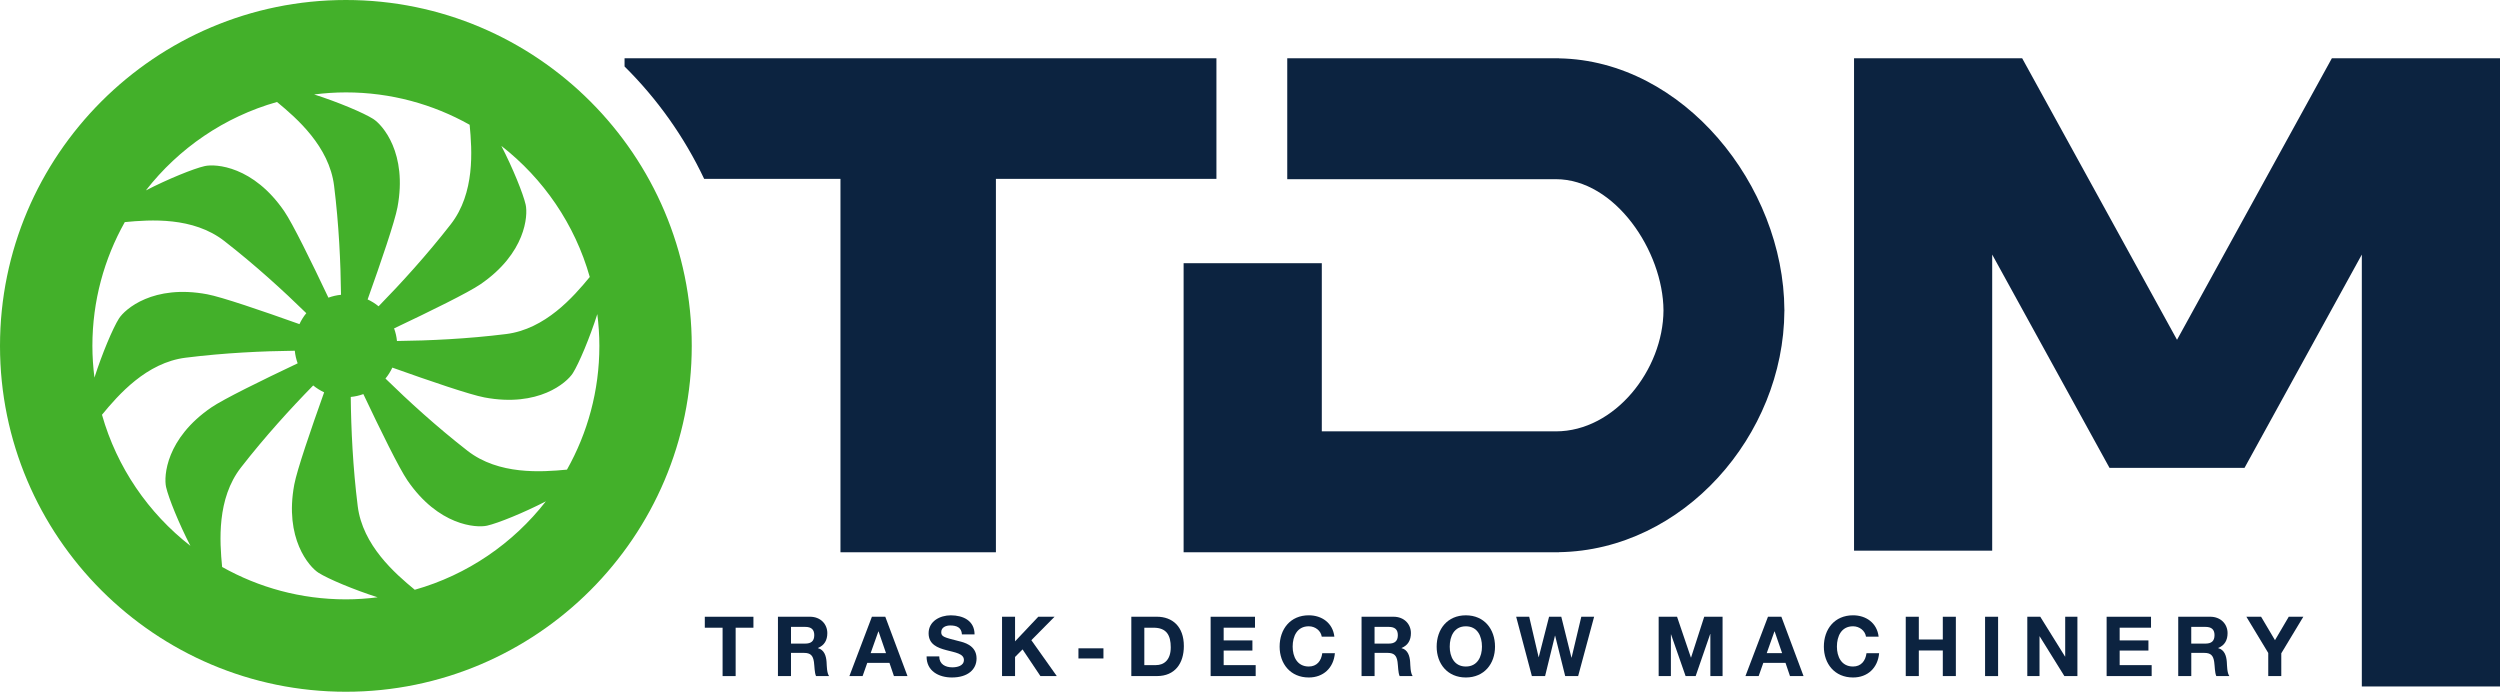 <?xml version="1.0" encoding="utf-8"?>
<!-- Generator: Adobe Illustrator 16.0.4, SVG Export Plug-In . SVG Version: 6.00 Build 0)  -->
<!DOCTYPE svg PUBLIC "-//W3C//DTD SVG 1.1//EN" "http://www.w3.org/Graphics/SVG/1.1/DTD/svg11.dtd">
<svg version="1.1" id="Layer_1" xmlns="http://www.w3.org/2000/svg" xmlns:xlink="http://www.w3.org/1999/xlink" x="0px" y="0px"
	 width="140px" height="38.738px" viewBox="0 0 140 38.738" enable-background="new 0 0 140 38.738" xml:space="preserve">
<g>
	<path fill="#0C2340" d="M99.926,17.385c0-0.011,0.001-0.021,0.001-0.032h-0.002c-0.034-6.978-5.666-13.967-12.621-14.085V3.263
		H72.086v6.771h15.041c3.313,0,6.011,4.032,6.028,7.351c-0.018,3.315-2.715,6.771-6.028,6.771H74.021v-9.415h-7.739v9.415v6.771
		h6.771h14.251v-0.005c6.955-0.108,12.587-6.531,12.621-13.505h0.002C99.927,17.406,99.926,17.396,99.926,17.385"/>
	<polygon fill="#0C2340" points="130.585,3.262 121.913,19.029 113.241,3.262 103.826,3.262 103.826,30.836 111.563,30.836 
		111.563,14.256 118.133,26.202 125.692,26.202 132.262,14.256 132.262,38.441 140,38.441 140,3.262 	"/>
	<path fill="#0C2340" d="M34.975,3.262v0.461c1.83,1.812,3.344,3.939,4.458,6.294h7.633v20.909h8.705V10.018H68.12V3.262H34.975z"/>
	<polygon fill="#0C2340" points="40.465,35.152 39.469,35.152 39.469,34.538 42.192,34.538 42.192,35.152 41.196,35.152 
		41.196,37.861 40.465,37.861 	"/>
	<path fill="#0C2340" d="M43.565,34.537h1.792c0.596,0,0.973,0.414,0.973,0.917c0,0.391-0.159,0.684-0.526,0.833v0.009
		c0.358,0.093,0.461,0.442,0.484,0.777c0.014,0.209,0.009,0.601,0.139,0.787h-0.73c-0.089-0.209-0.08-0.531-0.117-0.796
		c-0.051-0.349-0.186-0.502-0.553-0.502h-0.731v1.298h-0.731V34.537z M44.296,36.041h0.8c0.326,0,0.503-0.139,0.503-0.474
		c0-0.322-0.177-0.461-0.503-0.461h-0.8V36.041z"/>
	<path fill="#0C2340" d="M48.827,34.537h0.749l1.243,3.323H50.06l-0.251-0.74h-1.242l-0.261,0.74h-0.74L48.827,34.537z
		 M48.756,36.576h0.861l-0.419-1.219h-0.009L48.756,36.576z"/>
	<path fill="#0C2340" d="M52.598,36.757c0,0.442,0.345,0.614,0.734,0.614c0.256,0,0.647-0.074,0.647-0.414
		c0-0.358-0.498-0.418-0.986-0.549c-0.493-0.13-0.991-0.321-0.991-0.945c0-0.679,0.643-1.005,1.242-1.005
		c0.694,0,1.331,0.303,1.331,1.07h-0.707c-0.024-0.4-0.307-0.502-0.655-0.502c-0.233,0-0.504,0.097-0.504,0.376
		c0,0.257,0.158,0.29,0.991,0.503c0.242,0.061,0.987,0.215,0.987,0.968c0,0.61-0.479,1.066-1.383,1.066
		c-0.735,0-1.424-0.363-1.415-1.182H52.598z"/>
	<polygon fill="#0C2340" points="56.114,34.538 56.843,34.538 56.843,35.916 58.143,34.538 59.054,34.538 57.756,35.851 
		59.18,37.86 58.263,37.86 57.263,36.366 56.843,36.79 56.843,37.86 56.114,37.86 	"/>
	<rect x="60.393" y="36.306" fill="#0C2340" width="1.4" height="0.568"/>
	<path fill="#0C2340" d="M63.354,34.537h1.433c0.86,0,1.509,0.54,1.509,1.643c0,0.964-0.494,1.68-1.509,1.68h-1.433V34.537z
		 M64.083,37.246h0.652c0.423,0,0.827-0.261,0.827-0.996c0-0.67-0.232-1.098-0.959-1.098h-0.521V37.246z"/>
	<polygon fill="#0C2340" points="67.795,34.538 70.28,34.538 70.28,35.151 68.525,35.151 68.525,35.863 70.135,35.863 
		70.135,36.431 68.525,36.431 68.525,37.247 70.318,37.247 70.318,37.86 67.795,37.86 	"/>
	<path fill="#0C2340" d="M74.018,35.654c-0.047-0.331-0.362-0.582-0.726-0.582c-0.655,0-0.903,0.559-0.903,1.14
		c0,0.554,0.248,1.113,0.903,1.113c0.447,0,0.698-0.308,0.755-0.745h0.707c-0.074,0.828-0.647,1.359-1.462,1.359
		c-1.028,0-1.633-0.768-1.633-1.727c0-0.986,0.604-1.755,1.633-1.755c0.731,0,1.345,0.429,1.433,1.197H74.018z"/>
	<path fill="#0C2340" d="M76.245,34.537h1.792c0.597,0,0.974,0.414,0.974,0.917c0,0.391-0.16,0.684-0.526,0.833v0.009
		c0.358,0.093,0.461,0.442,0.483,0.777c0.015,0.209,0.01,0.601,0.14,0.787h-0.729c-0.089-0.209-0.08-0.531-0.117-0.796
		c-0.051-0.349-0.187-0.502-0.554-0.502h-0.731v1.298h-0.73V34.537z M76.975,36.041h0.801c0.326,0,0.503-0.139,0.503-0.474
		c0-0.322-0.177-0.461-0.503-0.461h-0.801V36.041z"/>
	<path fill="#0C2340" d="M82.087,34.458c1.028,0,1.634,0.768,1.634,1.755c0,0.958-0.605,1.726-1.634,1.726s-1.634-0.768-1.634-1.726
		C80.454,35.226,81.059,34.458,82.087,34.458 M82.087,37.325c0.656,0,0.903-0.559,0.903-1.112c0-0.582-0.247-1.14-0.903-1.14
		c-0.655,0-0.902,0.558-0.902,1.14C81.185,36.766,81.432,37.325,82.087,37.325"/>
	<polygon fill="#0C2340" points="88.376,37.86 87.651,37.86 87.087,35.598 87.079,35.598 86.525,37.86 85.785,37.86 84.905,34.537 
		85.635,34.537 86.162,36.799 86.17,36.799 86.748,34.537 87.432,34.537 88,36.827 88.009,36.827 88.553,34.537 89.271,34.537 	"/>
	<polygon fill="#0C2340" points="92.885,34.538 93.915,34.538 94.69,36.822 94.7,36.822 95.436,34.538 96.464,34.538 96.464,37.86 
		95.78,37.86 95.78,35.505 95.771,35.505 94.957,37.86 94.393,37.86 93.579,35.528 93.57,35.528 93.57,37.86 92.885,37.86 	"/>
	<path fill="#0C2340" d="M99.007,34.537h0.75l1.241,3.323h-0.759l-0.251-0.74h-1.242l-0.261,0.74h-0.74L99.007,34.537z
		 M98.937,36.576h0.861l-0.419-1.219h-0.01L98.937,36.576z"/>
	<path fill="#0C2340" d="M104.496,35.654c-0.047-0.331-0.363-0.582-0.726-0.582c-0.656,0-0.903,0.559-0.903,1.14
		c0,0.554,0.247,1.113,0.903,1.113c0.446,0,0.697-0.308,0.754-0.745h0.707c-0.074,0.828-0.646,1.359-1.461,1.359
		c-1.028,0-1.634-0.768-1.634-1.727c0-0.986,0.605-1.755,1.634-1.755c0.73,0,1.345,0.429,1.433,1.197H104.496z"/>
	<polygon fill="#0C2340" points="106.722,34.538 107.454,34.538 107.454,35.812 108.797,35.812 108.797,34.538 109.528,34.538 
		109.528,37.86 108.797,37.86 108.797,36.427 107.454,36.427 107.454,37.86 106.722,37.86 	"/>
	<rect x="111.164" y="34.538" fill="#0C2340" width="0.729" height="3.323"/>
	<polygon fill="#0C2340" points="113.529,34.538 114.255,34.538 115.642,36.767 115.651,36.767 115.651,34.538 116.335,34.538 
		116.335,37.86 115.605,37.86 114.222,35.635 114.213,35.635 114.213,37.86 113.529,37.86 	"/>
	<polygon fill="#0C2340" points="117.971,34.538 120.457,34.538 120.457,35.151 118.701,35.151 118.701,35.863 120.312,35.863 
		120.312,36.431 118.701,36.431 118.701,37.247 120.493,37.247 120.493,37.86 117.971,37.86 	"/>
	<path fill="#0C2340" d="M121.979,34.537h1.792c0.595,0,0.973,0.414,0.973,0.917c0,0.391-0.157,0.684-0.525,0.833v0.009
		c0.357,0.093,0.46,0.442,0.483,0.777c0.015,0.209,0.01,0.601,0.141,0.787h-0.731c-0.089-0.209-0.079-0.531-0.117-0.796
		c-0.051-0.349-0.186-0.502-0.553-0.502h-0.73v1.298h-0.731V34.537z M122.71,36.041h0.801c0.325,0,0.502-0.139,0.502-0.474
		c0-0.322-0.177-0.461-0.502-0.461h-0.801V36.041z"/>
	<polygon fill="#0C2340" points="127.022,36.566 125.797,34.538 126.622,34.538 127.399,35.85 128.17,34.538 128.986,34.538 
		127.752,36.585 127.752,37.86 127.022,37.86 	"/>
	<path fill="#43B02A" d="M19.369,0C8.689,0,0,8.689,0,19.369c0,10.68,8.689,19.369,19.369,19.369s19.369-8.689,19.369-19.369
		C38.738,8.689,30.049,0,19.369,0 M33.027,15.511c-0.917,1.114-2.49,2.921-4.685,3.196c-2.177,0.271-4.318,0.369-6.112,0.389
		c-0.023-0.246-0.079-0.482-0.161-0.706c2.028-0.96,4.157-2.006,4.833-2.469c2.538-1.736,2.671-3.847,2.536-4.456
		c-0.138-0.615-0.726-2.064-1.363-3.296C30.431,10.004,32.194,12.564,33.027,15.511 M26.3,6.987
		c0.139,1.438,0.302,3.824-1.054,5.569c-1.347,1.731-2.792,3.314-4.046,4.597c-0.186-0.154-0.392-0.282-0.613-0.385
		c0.755-2.113,1.521-4.357,1.672-5.163c0.566-3.023-0.832-4.61-1.359-4.945c-0.534-0.339-1.983-0.95-3.309-1.371
		c0.583-0.073,1.176-0.115,1.778-0.115C21.885,5.174,24.249,5.834,26.3,6.987 M15.512,5.71c1.114,0.918,2.921,2.492,3.196,4.686
		c0.271,2.177,0.369,4.318,0.389,6.112c-0.246,0.023-0.482,0.08-0.706,0.161c-0.96-2.027-2.005-4.156-2.469-4.833
		c-1.736-2.538-3.848-2.672-4.456-2.536c-0.615,0.138-2.064,0.726-3.297,1.363C10.004,8.307,12.564,6.544,15.512,5.71 M6.988,12.438
		c1.437-0.139,3.824-0.302,5.569,1.055c1.731,1.346,3.314,2.791,4.596,4.045c-0.153,0.186-0.281,0.393-0.384,0.613
		c-2.113-0.754-4.358-1.52-5.164-1.671c-3.022-0.567-4.61,0.831-4.944,1.358c-0.339,0.534-0.95,1.983-1.372,3.309
		c-0.073-0.583-0.115-1.176-0.115-1.778C5.174,16.853,5.835,14.489,6.988,12.438 M5.711,23.226c0.918-1.114,2.491-2.921,4.686-3.195
		c2.177-0.272,4.318-0.37,6.112-0.39c0.023,0.246,0.079,0.482,0.16,0.706c-2.027,0.96-4.156,2.006-4.832,2.468
		c-2.538,1.737-2.672,3.849-2.537,4.457c0.138,0.615,0.727,2.065,1.364,3.297C8.308,28.734,6.545,26.174,5.711,23.226 M12.439,31.75
		c-0.139-1.437-0.303-3.824,1.054-5.569c1.347-1.731,2.791-3.315,4.046-4.596c0.185,0.153,0.393,0.281,0.613,0.385
		c-0.754,2.112-1.521,4.357-1.672,5.162c-0.566,3.023,0.832,4.611,1.359,4.945c0.533,0.339,1.983,0.95,3.309,1.371
		c-0.583,0.074-1.176,0.116-1.779,0.116C16.853,33.564,14.49,32.903,12.439,31.75 M23.227,33.027
		c-1.114-0.918-2.921-2.491-3.195-4.686c-0.272-2.177-0.371-4.318-0.39-6.112c0.246-0.023,0.482-0.079,0.706-0.16
		c0.96,2.027,2.005,4.156,2.468,4.832c1.737,2.538,3.849,2.672,4.457,2.537c0.615-0.138,2.064-0.727,3.296-1.364
		C28.734,30.43,26.174,32.193,23.227,33.027 M31.751,26.299c-1.437,0.139-3.824,0.303-5.569-1.054
		c-1.731-1.347-3.314-2.791-4.596-4.046c0.153-0.186,0.281-0.392,0.385-0.613c2.112,0.754,4.357,1.521,5.163,1.671
		c3.022,0.567,4.609-0.831,4.944-1.358c0.338-0.534,0.95-1.983,1.371-3.309c0.073,0.583,0.116,1.176,0.116,1.779
		C33.565,21.885,32.904,24.248,31.751,26.299"/>
</g>
</svg>
